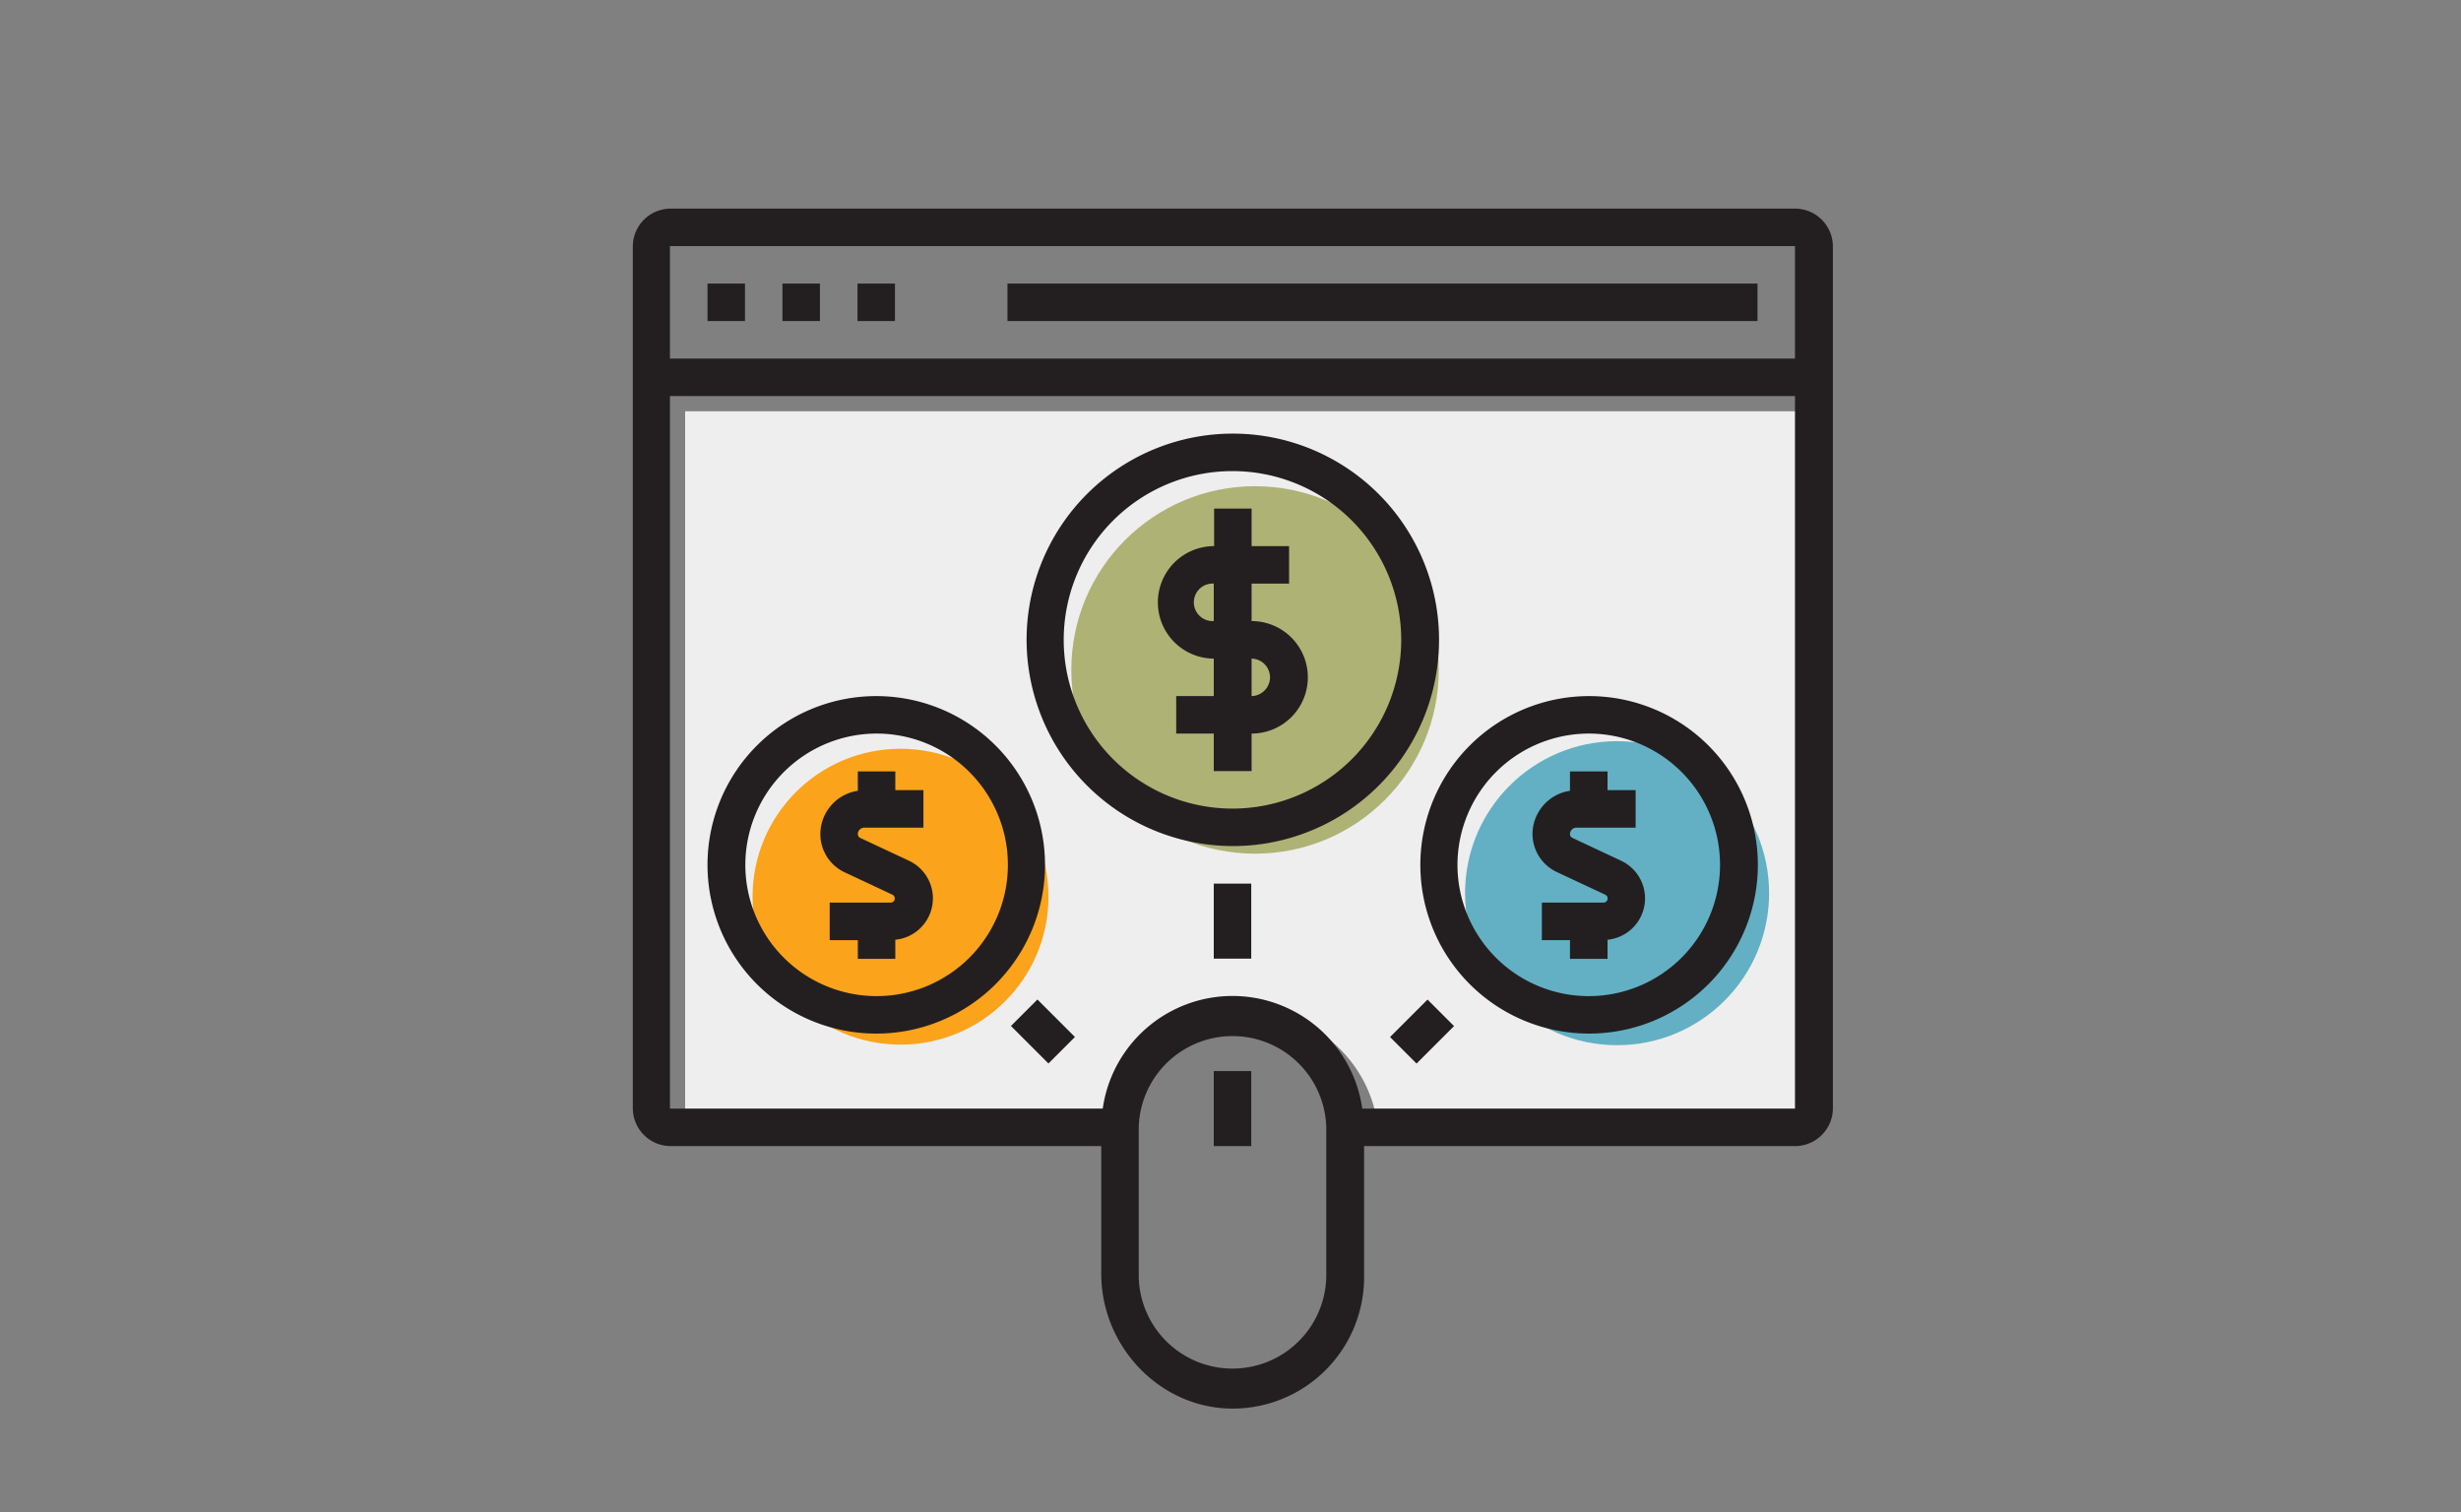 <?xml version="1.0" encoding="UTF-8"?> <svg xmlns="http://www.w3.org/2000/svg" width="350" height="215.05" viewBox="0 0 350 215.05"><rect x="0" y="0" width="350" height="215.05" fill="#808080" stroke="none"/><title>icons</title><path d="M257.44,159.82H195.9a18.64,18.64,0,0,0-36.91,0H97.44V58.49h160Z" fill="#eee"></path><circle cx="128.07" cy="127.53" r="21.04" fill="#faa31b"></circle><circle cx="229.98" cy="127.03" r="21.62" fill="#63b0c4"></circle><circle cx="178.49" cy="95.28" r="26.13" fill="#aeb275"></circle><path d="M95.34,29.67A5.39,5.39,0,0,0,90,35.06V157.61A5.39,5.39,0,0,0,95.34,163h61.28v18.17c0,10.44,8.54,19.34,19,19.16A18.69,18.69,0,0,0,194,181.67V163h61.28a5.39,5.39,0,0,0,5.39-5.39V35.06a5.39,5.39,0,0,0-5.39-5.39ZM95.28,35h160V51h-160Zm93.34,146.67a13.34,13.34,0,0,1-26.67,0V160.33a13.34,13.34,0,0,1,26.67,0Zm66.66-24H193.74a18.64,18.64,0,0,0-36.91,0H95.28V56.33h160Z" fill="#231f20"></path><rect x="143.28" y="40.33" width="106.67" height="5.33" fill="#231f20"></rect><rect x="100.62" y="40.33" width="5.33" height="5.33" fill="#231f20"></rect><rect x="111.28" y="40.33" width="5.33" height="5.33" fill="#231f20"></rect><rect x="121.95" y="40.33" width="5.33" height="5.33" fill="#231f20"></rect><rect x="172.62" y="152.33" width="5.33" height="10.67" fill="#231f20"></rect><path d="M175.28,120.33A29.33,29.33,0,1,0,146,91,29.37,29.37,0,0,0,175.28,120.33Zm0-53.33a24,24,0,1,1-24,24A24,24,0,0,1,175.28,67Z" fill="#231f20"></path><path d="M226,147a24,24,0,1,0-24-24A24,24,0,0,0,226,147Zm0-42.67A18.67,18.67,0,1,1,207.28,123,18.7,18.7,0,0,1,226,104.33Z" fill="#231f20"></path><path d="M172.62,93.67V99h-5.34v5.33h5.34v5.34H178v-5.34a8,8,0,0,0,0-16V83h5.33V77.67H178V72.33h-5.33v5.34a8,8,0,0,0,0,16Zm8,2.66A2.68,2.68,0,0,1,178,99V93.67A2.67,2.67,0,0,1,180.62,96.33Zm-8-13.33v5.33a2.67,2.67,0,1,1,0-5.33Z" fill="#231f20"></path><path d="M221.36,124l6.92,3.24a.59.59,0,0,1-.26,1.13h-8.74v5.34h4v2.66h5.34v-2.72a5.91,5.91,0,0,0,1.92-11.24l-6.91-3.24a.61.61,0,0,1-.35-.54.93.93,0,0,1,.93-.92h8.41v-5.34h-4v-2.66h-5.34v2.76a6.24,6.24,0,0,0-5.33,6.16A6,6,0,0,0,221.36,124Z" fill="#231f20"></path><path d="M124.62,147a24,24,0,1,0-24-24A24,24,0,0,0,124.62,147Zm0-42.67A18.67,18.67,0,1,1,106,123,18.69,18.69,0,0,1,124.62,104.33Z" fill="#231f20"></path><path d="M120,124l6.91,3.24a.6.6,0,0,1,.34.54.58.58,0,0,1-.59.59H118v5.34h4v2.66h5.33v-2.72a5.91,5.91,0,0,0,1.93-11.24l-6.92-3.24a.61.61,0,0,1-.34-.54.93.93,0,0,1,.93-.92h8.4v-5.34h-4v-2.66H122v2.76a6.24,6.24,0,0,0-5.33,6.16A6,6,0,0,0,120,124Z" fill="#231f20"></path><rect x="172.62" y="125.67" width="5.33" height="10.67" fill="#231f20"></rect><rect x="198.47" y="144.04" width="7.54" height="5.33" transform="translate(-44.5 185.98) rotate(-45)" fill="#231f20"></rect><rect x="145.66" y="142.93" width="5.33" height="7.54" transform="translate(-60.29 147.85) rotate(-45)" fill="#231f20"></rect></svg> 